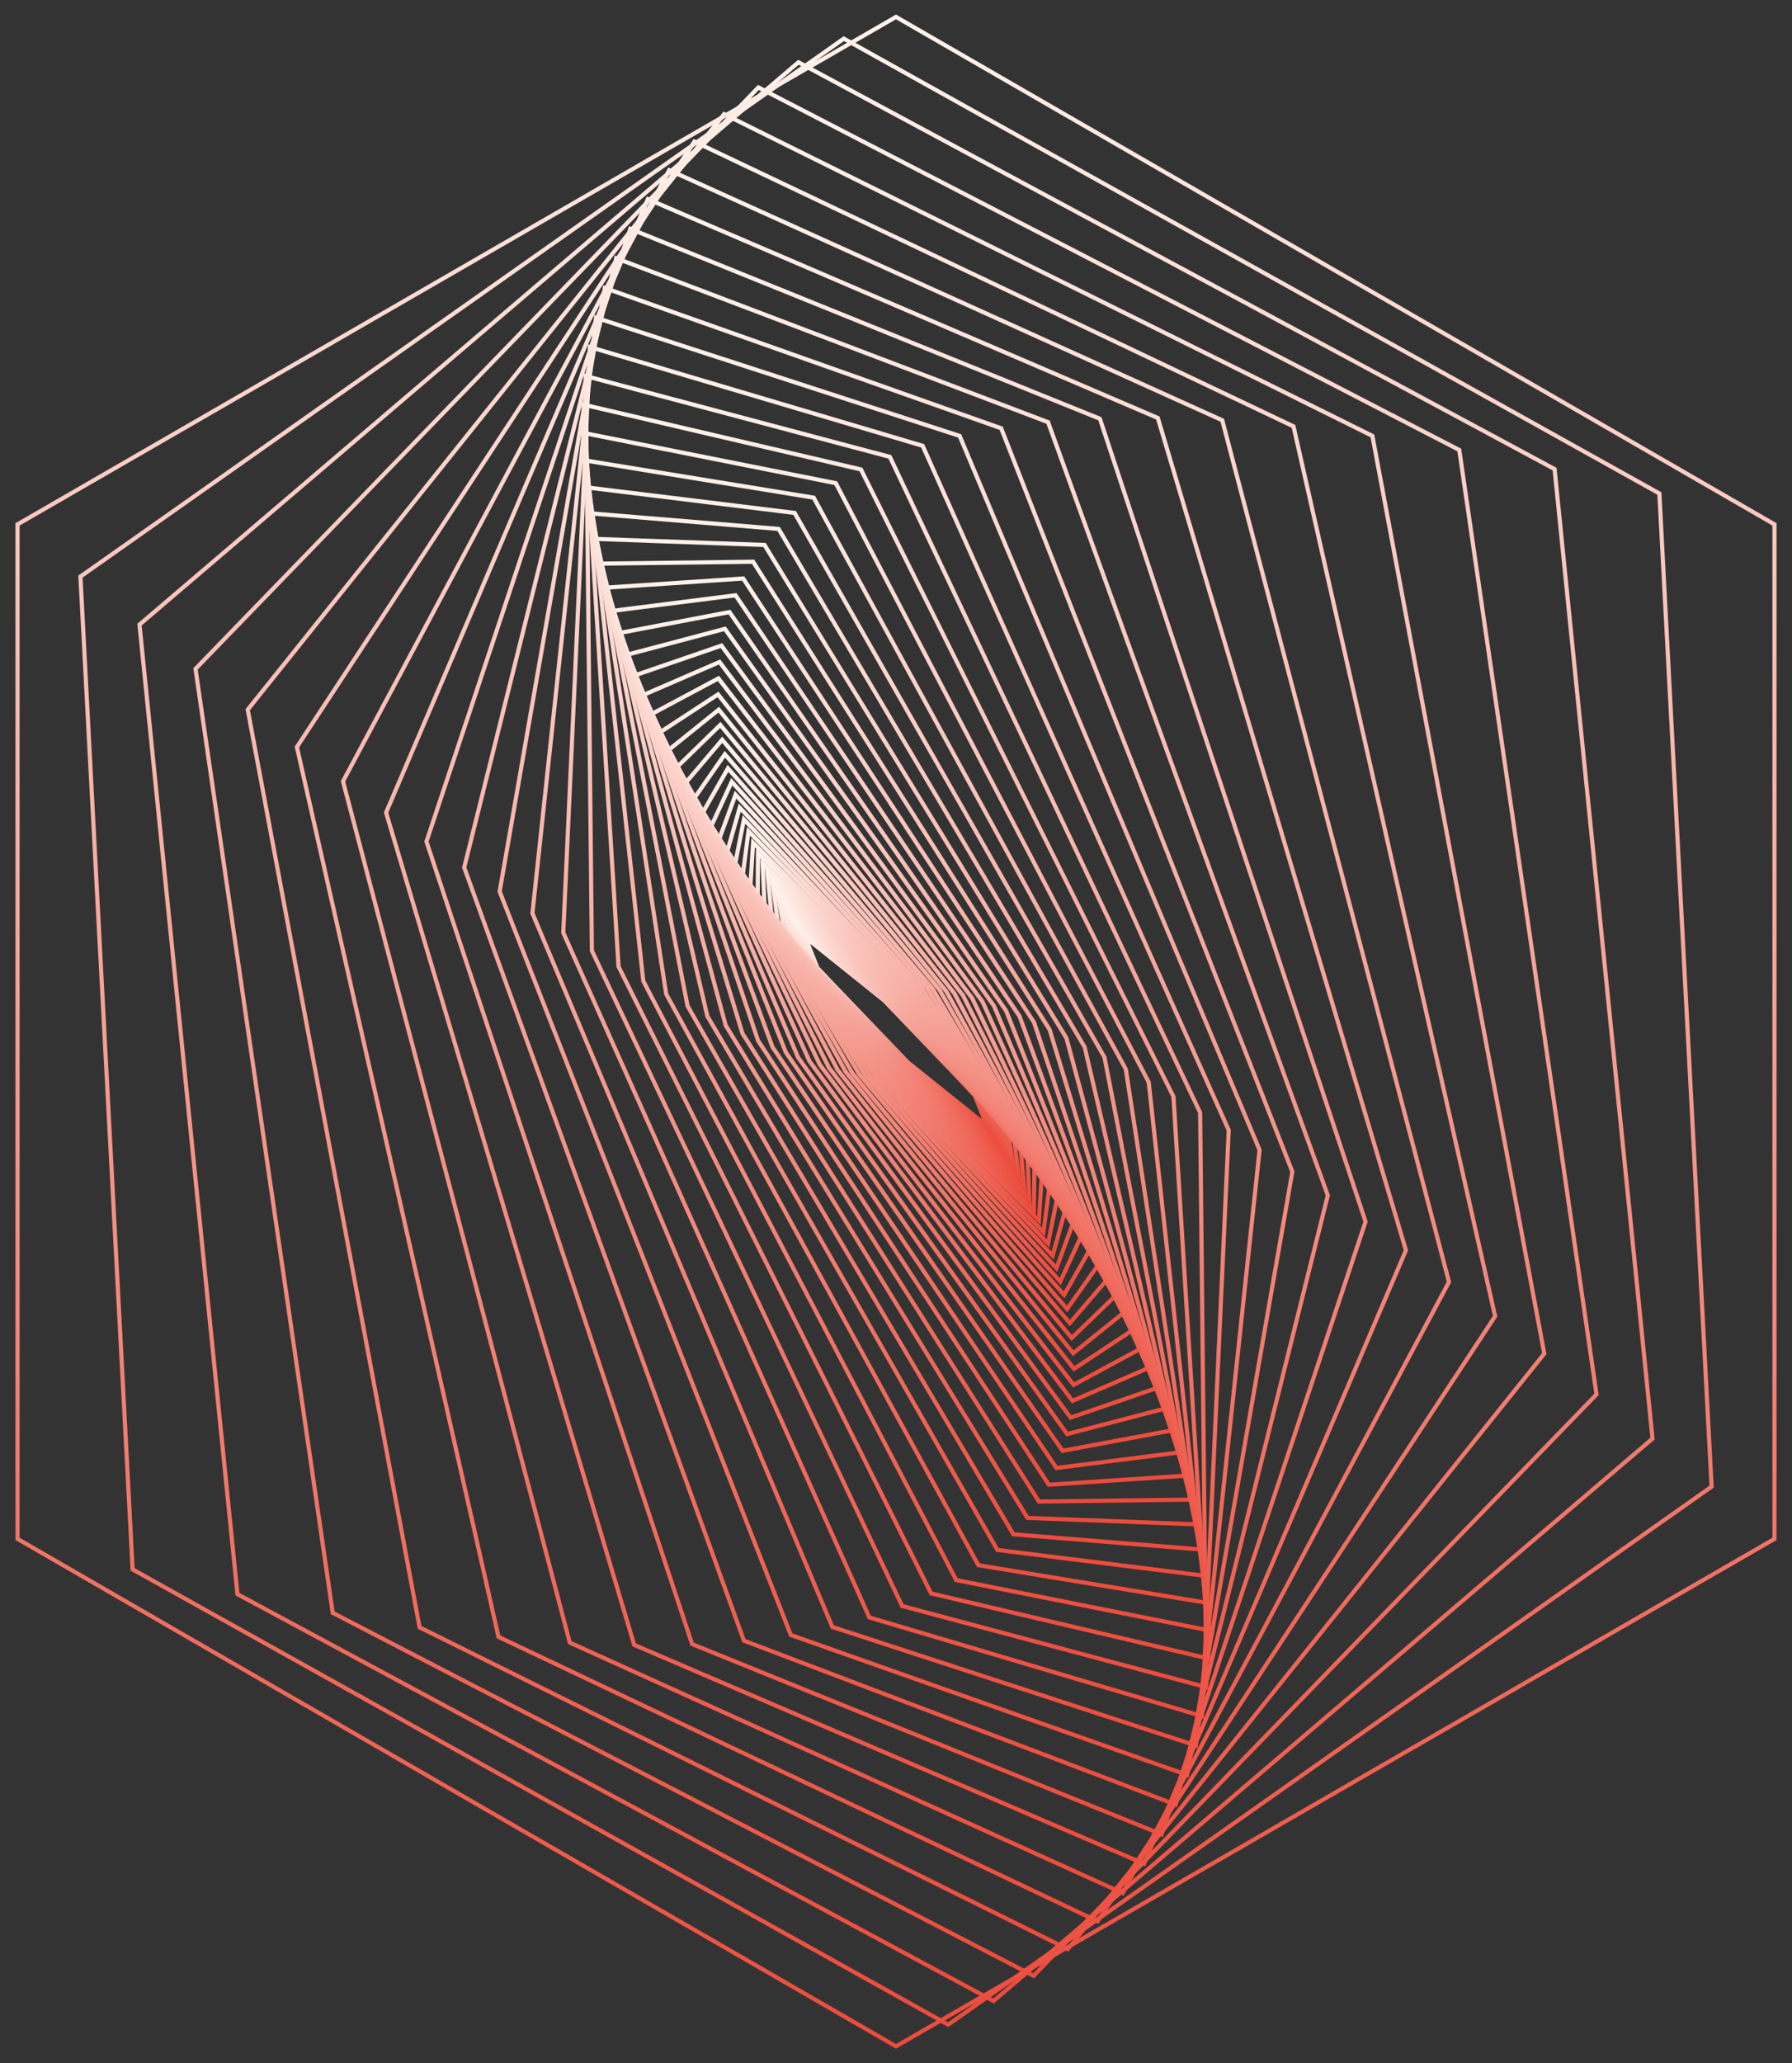 <svg width="106" height="122" viewBox="0 0 106 122" fill="none" xmlns="http://www.w3.org/2000/svg">
<rect x="0" y="0" width="106" height="122" fill="#333333" stroke="none"/>
<path d="M52.301 59.163L47.635 55.42L48.356 57.246L53.699 62.815L58.365 66.557L57.644 64.731L52.301 59.163Z" stroke="url(#paint0_linear_148_15692)" stroke-width="0.245" stroke-miterlimit="10"/>
<path d="M52.324 59.095L47.387 55.037L48.063 56.931L53.677 62.905L58.614 66.963L57.937 65.046L52.324 59.095Z" stroke="url(#paint1_linear_148_15692)" stroke-width="0.245" stroke-miterlimit="10"/>
<path d="M52.346 59.027L47.116 54.631L47.748 56.593L53.654 62.972L58.884 67.368L58.253 65.407L52.346 59.027Z" stroke="url(#paint2_linear_148_15692)" stroke-width="0.245" stroke-miterlimit="10"/>
<path d="M52.392 58.96L46.823 54.181L47.432 56.232L53.609 63.04L59.177 67.797L58.569 65.768L52.392 58.96Z" stroke="url(#paint3_linear_148_15692)" stroke-width="0.245" stroke-miterlimit="10"/>
<path d="M52.459 58.892L46.553 53.73L47.094 55.849L53.541 63.108L59.447 68.27L58.907 66.151L52.459 58.892Z" stroke="url(#paint4_linear_148_15692)" stroke-width="0.245" stroke-miterlimit="10"/>
<path d="M52.527 58.802L46.26 53.256L46.755 55.42L53.474 63.176L59.741 68.744L59.245 66.557L52.527 58.802Z" stroke="url(#paint5_linear_148_15692)" stroke-width="0.245" stroke-miterlimit="10"/>
<path d="M52.594 58.734L45.989 52.738L46.395 54.992L53.406 63.243L60.011 69.262L59.605 67.008L52.594 58.734Z" stroke="url(#paint6_linear_148_15692)" stroke-width="0.245" stroke-miterlimit="10"/>
<path d="M52.685 58.689L45.696 52.197L46.012 54.519L53.316 63.311L60.304 69.781L59.989 67.459L52.685 58.689Z" stroke="url(#paint7_linear_148_15692)" stroke-width="0.245" stroke-miterlimit="10"/>
<path d="M52.775 58.622L45.403 51.656L45.629 54.023L53.226 63.379L60.598 70.344L60.372 67.955L52.775 58.622Z" stroke="url(#paint8_linear_148_15692)" stroke-width="0.245" stroke-miterlimit="10"/>
<path d="M52.887 58.554L45.11 51.069L45.222 53.504L53.113 63.423L60.89 70.93L60.778 68.496L52.887 58.554Z" stroke="url(#paint9_linear_148_15692)" stroke-width="0.245" stroke-miterlimit="10"/>
<path d="M53.023 58.509L44.839 50.461L44.817 52.941L52.977 63.491L61.161 71.539L61.183 69.059L53.023 58.509Z" stroke="url(#paint10_linear_148_15692)" stroke-width="0.245" stroke-miterlimit="10"/>
<path d="M53.158 58.464L44.547 49.83L44.389 52.355L52.843 63.536L61.454 72.17L61.612 69.645L53.158 58.464Z" stroke="url(#paint11_linear_148_15692)" stroke-width="0.245" stroke-miterlimit="10"/>
<path d="M53.338 58.419L44.276 49.153L43.938 51.723L52.662 63.581L61.724 72.847L62.063 70.254L53.338 58.419Z" stroke="url(#paint12_linear_148_15692)" stroke-width="0.245" stroke-miterlimit="10"/>
<path d="M53.519 58.396L44.005 48.455L43.487 51.07L52.482 63.604L61.995 73.523L62.514 70.931L53.519 58.396Z" stroke="url(#paint13_linear_148_15692)" stroke-width="0.245" stroke-miterlimit="10"/>
<path d="M53.722 58.374L43.757 47.756L43.014 50.371L52.279 63.627L62.266 74.245L62.987 71.63L53.722 58.374Z" stroke="url(#paint14_linear_148_15692)" stroke-width="0.245" stroke-miterlimit="10"/>
<path d="M53.97 58.351L43.509 46.989L42.54 49.627L52.031 63.627L62.491 74.989L63.46 72.351L53.97 58.351Z" stroke="url(#paint15_linear_148_15692)" stroke-width="0.245" stroke-miterlimit="10"/>
<path d="M54.218 58.351L43.284 46.223L42.067 48.86L51.783 63.626L62.717 75.777L63.934 73.14L54.218 58.351Z" stroke="url(#paint16_linear_148_15692)" stroke-width="0.245" stroke-miterlimit="10"/>
<path d="M54.511 58.374L43.059 45.434L41.571 48.049L51.49 63.626L62.942 76.566L64.43 73.951L54.511 58.374Z" stroke="url(#paint17_linear_148_15692)" stroke-width="0.245" stroke-miterlimit="10"/>
<path d="M54.826 58.396L42.878 44.6L41.075 47.192L51.174 63.581L63.122 77.401L64.948 74.808L54.826 58.396Z" stroke="url(#paint18_linear_148_15692)" stroke-width="0.245" stroke-miterlimit="10"/>
<path d="M55.164 58.464L42.72 43.743L40.556 46.29L50.836 63.536L63.28 78.234L65.444 75.71L55.164 58.464Z" stroke="url(#paint19_linear_148_15692)" stroke-width="0.245" stroke-miterlimit="10"/>
<path d="M55.57 58.532L42.608 42.864L40.06 45.344L50.43 63.469L63.393 79.114L65.94 76.657L55.57 58.532Z" stroke="url(#paint20_linear_148_15692)" stroke-width="0.245" stroke-miterlimit="10"/>
<path d="M55.976 58.622L42.517 41.962L39.542 44.352L50.025 63.378L63.483 80.016L66.459 77.626L55.976 58.622Z" stroke="url(#paint21_linear_148_15692)" stroke-width="0.245" stroke-miterlimit="10"/>
<path d="M56.45 58.734L42.472 41.06L39.023 43.314L49.551 63.266L63.528 80.94L66.977 78.663L56.45 58.734Z" stroke="url(#paint22_linear_148_15692)" stroke-width="0.245" stroke-miterlimit="10"/>
<path d="M56.968 58.87L42.495 40.113L38.527 42.232L49.033 63.13L63.506 81.887L67.473 79.745L56.968 58.87Z" stroke="url(#paint23_linear_148_15692)" stroke-width="0.245" stroke-miterlimit="10"/>
<path d="M57.509 59.028L42.562 39.144L38.031 41.105L48.492 62.95L63.438 82.834L67.969 80.872L57.509 59.028Z" stroke="url(#paint24_linear_148_15692)" stroke-width="0.245" stroke-miterlimit="10"/>
<path d="M58.118 59.23L42.675 38.174L37.558 39.933L47.883 62.747L63.325 83.825L68.443 82.067L58.118 59.23Z" stroke="url(#paint25_linear_148_15692)" stroke-width="0.245" stroke-miterlimit="10"/>
<path d="M58.794 59.478L42.878 37.183L37.084 38.716L47.206 62.522L63.122 84.795L68.916 83.284L58.794 59.478Z" stroke="url(#paint26_linear_148_15692)" stroke-width="0.245" stroke-miterlimit="10"/>
<path d="M59.515 59.772L43.149 36.191L36.633 37.431L46.485 62.229L62.852 85.787L69.367 84.57L59.515 59.772Z" stroke="url(#paint27_linear_148_15692)" stroke-width="0.245" stroke-miterlimit="10"/>
<path d="M60.304 60.087L43.509 35.199L36.205 36.123L45.696 61.913L62.491 86.801L69.795 85.877L60.304 60.087Z" stroke="url(#paint28_linear_148_15692)" stroke-width="0.245" stroke-miterlimit="10"/>
<path d="M61.161 60.448L43.96 34.207L35.822 34.748L44.84 61.53L62.04 87.793L70.179 87.252L61.161 60.448Z" stroke="url(#paint29_linear_148_15692)" stroke-width="0.245" stroke-miterlimit="10"/>
<path d="M62.085 60.876L44.547 33.215L35.461 33.328L43.915 61.101L61.454 88.785L70.539 88.672L62.085 60.876Z" stroke="url(#paint30_linear_148_15692)" stroke-width="0.245" stroke-miterlimit="10"/>
<path d="M63.077 61.372L45.222 32.223L35.145 31.862L42.923 60.628L60.778 89.754L70.855 90.138L63.077 61.372Z" stroke="url(#paint31_linear_148_15692)" stroke-width="0.245" stroke-miterlimit="10"/>
<path d="M64.159 61.913L46.057 31.276L34.898 30.352L41.841 60.087L59.944 90.724L71.103 91.626L64.159 61.913Z" stroke="url(#paint32_linear_148_15692)" stroke-width="0.245" stroke-miterlimit="10"/>
<path d="M65.332 62.522L47.004 30.329L34.695 28.819L40.669 59.478L58.997 91.648L71.306 93.181L65.332 62.522Z" stroke="url(#paint33_linear_148_15692)" stroke-width="0.245" stroke-miterlimit="10"/>
<path d="M66.594 63.221L48.131 29.427L34.559 27.218L39.406 58.779L57.87 92.55L71.441 94.782L66.594 63.221Z" stroke="url(#paint34_linear_148_15692)" stroke-width="0.245" stroke-miterlimit="10"/>
<path d="M67.947 63.987L49.438 28.571L34.492 25.595L38.054 58.013L56.562 93.429L71.508 96.405L67.947 63.987Z" stroke="url(#paint35_linear_148_15692)" stroke-width="0.245" stroke-miterlimit="10"/>
<path d="M69.412 64.844L50.926 27.759L34.514 23.927L36.589 57.156L55.074 94.218L71.486 98.073L69.412 64.844Z" stroke="url(#paint36_linear_148_15692)" stroke-width="0.245" stroke-miterlimit="10"/>
<path d="M70.99 65.791L52.639 27.016L34.649 22.236L35.01 56.21L53.361 94.962L71.35 99.764L70.99 65.791Z" stroke="url(#paint37_linear_148_15692)" stroke-width="0.245" stroke-miterlimit="10"/>
<path d="M72.681 66.828L54.578 26.362L34.898 20.523L33.319 55.15L51.422 95.638L71.103 101.477L72.681 66.828Z" stroke="url(#paint38_linear_148_15692)" stroke-width="0.245" stroke-miterlimit="10"/>
<path d="M74.507 68L56.765 25.776L35.258 18.787L31.494 54L49.235 96.202L70.742 103.213L74.507 68Z" stroke="url(#paint39_linear_148_15692)" stroke-width="0.245" stroke-miterlimit="10"/>
<path d="M76.445 69.285L59.222 25.325L35.777 17.029L29.555 52.715L46.778 96.676L70.223 104.949L76.445 69.285Z" stroke="url(#paint40_linear_148_15692)" stroke-width="0.245" stroke-miterlimit="10"/>
<path d="M78.542 70.682L61.995 24.964L36.453 15.27L27.458 51.295L44.005 97.013L69.547 106.707L78.542 70.682Z" stroke="url(#paint41_linear_148_15692)" stroke-width="0.245" stroke-miterlimit="10"/>
<path d="M80.774 72.238L65.061 24.761L37.287 13.534L25.226 49.762L40.939 97.216L68.713 108.466L80.774 72.238Z" stroke="url(#paint42_linear_148_15692)" stroke-width="0.245" stroke-miterlimit="10"/>
<path d="M83.164 73.929L68.488 24.716L38.324 11.776L22.837 48.049L37.513 97.261L67.676 110.202L83.164 73.929Z" stroke="url(#paint43_linear_148_15692)" stroke-width="0.245" stroke-miterlimit="10"/>
<path d="M85.711 75.8L72.298 24.851L39.587 10.062L20.289 46.2L33.703 97.126L66.414 111.937L85.711 75.8Z" stroke="url(#paint44_linear_148_15692)" stroke-width="0.245" stroke-miterlimit="10"/>
<path d="M88.439 77.829L76.513 25.212L41.074 8.372L17.561 44.171L29.487 96.788L64.926 113.605L88.439 77.829Z" stroke="url(#paint45_linear_148_15692)" stroke-width="0.245" stroke-miterlimit="10"/>
<path d="M91.347 80.038L81.18 25.775L42.833 6.749L14.653 41.962L24.82 96.224L63.167 115.251L91.347 80.038Z" stroke="url(#paint46_linear_148_15692)" stroke-width="0.245" stroke-miterlimit="10"/>
<path d="M94.436 82.45L86.32 26.609L44.862 5.17L11.565 39.55L19.681 95.368L61.139 116.829L94.436 82.45Z" stroke="url(#paint47_linear_148_15692)" stroke-width="0.245" stroke-miterlimit="10"/>
<path d="M97.749 85.065L91.956 27.737L47.229 3.683L8.251 36.934L14.045 94.263L58.771 118.317L97.749 85.065Z" stroke="url(#paint48_linear_148_15692)" stroke-width="0.245" stroke-miterlimit="10"/>
<path d="M101.244 87.906L98.155 29.18L49.912 2.285L4.757 34.094L7.845 92.798L56.089 119.715L101.244 87.906Z" stroke="url(#paint49_linear_148_15692)" stroke-width="0.245" stroke-miterlimit="10"/>
<path d="M104.963 90.994V31.006L53 1L1.037 31.006V90.994L53 121L104.963 90.994Z" stroke="url(#paint50_linear_148_15692)" stroke-width="0.245" stroke-miterlimit="10"/>
<defs>
<linearGradient id="paint0_linear_148_15692" x1="53" y1="55.42" x2="53" y2="66.557" gradientUnits="userSpaceOnUse">
<stop stop-color="#FFF3EC"/>
<stop offset="1" stop-color="#EC4B3C"/>
</linearGradient>
<linearGradient id="paint1_linear_148_15692" x1="53" y1="55.037" x2="53" y2="66.963" gradientUnits="userSpaceOnUse">
<stop stop-color="#FFF3EC"/>
<stop offset="1" stop-color="#EC4B3C"/>
</linearGradient>
<linearGradient id="paint2_linear_148_15692" x1="53" y1="54.631" x2="53" y2="67.368" gradientUnits="userSpaceOnUse">
<stop stop-color="#FFF3EC"/>
<stop offset="1" stop-color="#EC4B3C"/>
</linearGradient>
<linearGradient id="paint3_linear_148_15692" x1="53" y1="54.181" x2="53" y2="67.797" gradientUnits="userSpaceOnUse">
<stop stop-color="#FFF3EC"/>
<stop offset="1" stop-color="#EC4B3C"/>
</linearGradient>
<linearGradient id="paint4_linear_148_15692" x1="53" y1="53.73" x2="53" y2="68.27" gradientUnits="userSpaceOnUse">
<stop stop-color="#FFF3EC"/>
<stop offset="1" stop-color="#EC4B3C"/>
</linearGradient>
<linearGradient id="paint5_linear_148_15692" x1="53" y1="53.256" x2="53" y2="68.744" gradientUnits="userSpaceOnUse">
<stop stop-color="#FFF3EC"/>
<stop offset="1" stop-color="#EC4B3C"/>
</linearGradient>
<linearGradient id="paint6_linear_148_15692" x1="53" y1="52.738" x2="53" y2="69.262" gradientUnits="userSpaceOnUse">
<stop stop-color="#FFF3EC"/>
<stop offset="1" stop-color="#EC4B3C"/>
</linearGradient>
<linearGradient id="paint7_linear_148_15692" x1="53" y1="52.197" x2="53" y2="69.781" gradientUnits="userSpaceOnUse">
<stop stop-color="#FFF3EC"/>
<stop offset="1" stop-color="#EC4B3C"/>
</linearGradient>
<linearGradient id="paint8_linear_148_15692" x1="53" y1="51.656" x2="53" y2="70.344" gradientUnits="userSpaceOnUse">
<stop stop-color="#FFF3EC"/>
<stop offset="1" stop-color="#EC4B3C"/>
</linearGradient>
<linearGradient id="paint9_linear_148_15692" x1="53" y1="51.069" x2="53" y2="70.93" gradientUnits="userSpaceOnUse">
<stop stop-color="#FFF3EC"/>
<stop offset="1" stop-color="#EC4B3C"/>
</linearGradient>
<linearGradient id="paint10_linear_148_15692" x1="53" y1="50.461" x2="53" y2="71.539" gradientUnits="userSpaceOnUse">
<stop stop-color="#FFF3EC"/>
<stop offset="1" stop-color="#EC4B3C"/>
</linearGradient>
<linearGradient id="paint11_linear_148_15692" x1="53" y1="49.83" x2="53" y2="72.17" gradientUnits="userSpaceOnUse">
<stop stop-color="#FFF3EC"/>
<stop offset="1" stop-color="#EC4B3C"/>
</linearGradient>
<linearGradient id="paint12_linear_148_15692" x1="53" y1="49.153" x2="53" y2="72.847" gradientUnits="userSpaceOnUse">
<stop stop-color="#FFF3EC"/>
<stop offset="1" stop-color="#EC4B3C"/>
</linearGradient>
<linearGradient id="paint13_linear_148_15692" x1="53" y1="48.455" x2="53" y2="73.523" gradientUnits="userSpaceOnUse">
<stop stop-color="#FFF3EC"/>
<stop offset="1" stop-color="#EC4B3C"/>
</linearGradient>
<linearGradient id="paint14_linear_148_15692" x1="53" y1="47.756" x2="53" y2="74.245" gradientUnits="userSpaceOnUse">
<stop stop-color="#FFF3EC"/>
<stop offset="1" stop-color="#EC4B3C"/>
</linearGradient>
<linearGradient id="paint15_linear_148_15692" x1="53" y1="46.989" x2="53" y2="74.989" gradientUnits="userSpaceOnUse">
<stop stop-color="#FFF3EC"/>
<stop offset="1" stop-color="#EC4B3C"/>
</linearGradient>
<linearGradient id="paint16_linear_148_15692" x1="53" y1="46.223" x2="53" y2="75.777" gradientUnits="userSpaceOnUse">
<stop stop-color="#FFF3EC"/>
<stop offset="1" stop-color="#EC4B3C"/>
</linearGradient>
<linearGradient id="paint17_linear_148_15692" x1="53" y1="45.434" x2="53" y2="76.566" gradientUnits="userSpaceOnUse">
<stop stop-color="#FFF3EC"/>
<stop offset="1" stop-color="#EC4B3C"/>
</linearGradient>
<linearGradient id="paint18_linear_148_15692" x1="53.011" y1="44.6" x2="53.011" y2="77.401" gradientUnits="userSpaceOnUse">
<stop stop-color="#FFF3EC"/>
<stop offset="1" stop-color="#EC4B3C"/>
</linearGradient>
<linearGradient id="paint19_linear_148_15692" x1="53" y1="43.743" x2="53" y2="78.234" gradientUnits="userSpaceOnUse">
<stop stop-color="#FFF3EC"/>
<stop offset="1" stop-color="#EC4B3C"/>
</linearGradient>
<linearGradient id="paint20_linear_148_15692" x1="53" y1="42.864" x2="53" y2="79.114" gradientUnits="userSpaceOnUse">
<stop stop-color="#FFF3EC"/>
<stop offset="1" stop-color="#EC4B3C"/>
</linearGradient>
<linearGradient id="paint21_linear_148_15692" x1="53" y1="41.962" x2="53" y2="80.016" gradientUnits="userSpaceOnUse">
<stop stop-color="#FFF3EC"/>
<stop offset="1" stop-color="#EC4B3C"/>
</linearGradient>
<linearGradient id="paint22_linear_148_15692" x1="53" y1="41.06" x2="53" y2="80.94" gradientUnits="userSpaceOnUse">
<stop stop-color="#FFF3EC"/>
<stop offset="1" stop-color="#EC4B3C"/>
</linearGradient>
<linearGradient id="paint23_linear_148_15692" x1="53" y1="40.113" x2="53" y2="81.887" gradientUnits="userSpaceOnUse">
<stop stop-color="#FFF3EC"/>
<stop offset="1" stop-color="#EC4B3C"/>
</linearGradient>
<linearGradient id="paint24_linear_148_15692" x1="53" y1="39.144" x2="53" y2="82.834" gradientUnits="userSpaceOnUse">
<stop stop-color="#FFF3EC"/>
<stop offset="1" stop-color="#EC4B3C"/>
</linearGradient>
<linearGradient id="paint25_linear_148_15692" x1="53" y1="38.174" x2="53" y2="83.825" gradientUnits="userSpaceOnUse">
<stop stop-color="#FFF3EC"/>
<stop offset="1" stop-color="#EC4B3C"/>
</linearGradient>
<linearGradient id="paint26_linear_148_15692" x1="53" y1="37.183" x2="53" y2="84.795" gradientUnits="userSpaceOnUse">
<stop stop-color="#FFF3EC"/>
<stop offset="1" stop-color="#EC4B3C"/>
</linearGradient>
<linearGradient id="paint27_linear_148_15692" x1="53" y1="36.191" x2="53" y2="85.787" gradientUnits="userSpaceOnUse">
<stop stop-color="#FFF3EC"/>
<stop offset="1" stop-color="#EC4B3C"/>
</linearGradient>
<linearGradient id="paint28_linear_148_15692" x1="53" y1="35.199" x2="53" y2="86.801" gradientUnits="userSpaceOnUse">
<stop stop-color="#FFF3EC"/>
<stop offset="1" stop-color="#EC4B3C"/>
</linearGradient>
<linearGradient id="paint29_linear_148_15692" x1="53" y1="34.207" x2="53" y2="87.793" gradientUnits="userSpaceOnUse">
<stop stop-color="#FFF3EC"/>
<stop offset="1" stop-color="#EC4B3C"/>
</linearGradient>
<linearGradient id="paint30_linear_148_15692" x1="53" y1="33.215" x2="53" y2="88.785" gradientUnits="userSpaceOnUse">
<stop stop-color="#FFF3EC"/>
<stop offset="1" stop-color="#EC4B3C"/>
</linearGradient>
<linearGradient id="paint31_linear_148_15692" x1="53" y1="31.862" x2="53" y2="90.138" gradientUnits="userSpaceOnUse">
<stop stop-color="#FFF3EC"/>
<stop offset="1" stop-color="#EC4B3C"/>
</linearGradient>
<linearGradient id="paint32_linear_148_15692" x1="53" y1="30.352" x2="53" y2="91.626" gradientUnits="userSpaceOnUse">
<stop stop-color="#FFF3EC"/>
<stop offset="1" stop-color="#EC4B3C"/>
</linearGradient>
<linearGradient id="paint33_linear_148_15692" x1="53" y1="28.819" x2="53" y2="93.181" gradientUnits="userSpaceOnUse">
<stop stop-color="#FFF3EC"/>
<stop offset="1" stop-color="#EC4B3C"/>
</linearGradient>
<linearGradient id="paint34_linear_148_15692" x1="53" y1="27.218" x2="53" y2="94.782" gradientUnits="userSpaceOnUse">
<stop stop-color="#FFF3EC"/>
<stop offset="1" stop-color="#EC4B3C"/>
</linearGradient>
<linearGradient id="paint35_linear_148_15692" x1="53" y1="25.595" x2="53" y2="96.405" gradientUnits="userSpaceOnUse">
<stop stop-color="#FFF3EC"/>
<stop offset="1" stop-color="#EC4B3C"/>
</linearGradient>
<linearGradient id="paint36_linear_148_15692" x1="53" y1="23.927" x2="53" y2="98.073" gradientUnits="userSpaceOnUse">
<stop stop-color="#FFF3EC"/>
<stop offset="1" stop-color="#EC4B3C"/>
</linearGradient>
<linearGradient id="paint37_linear_148_15692" x1="53" y1="22.236" x2="53" y2="99.764" gradientUnits="userSpaceOnUse">
<stop stop-color="#FFF3EC"/>
<stop offset="1" stop-color="#EC4B3C"/>
</linearGradient>
<linearGradient id="paint38_linear_148_15692" x1="53" y1="20.523" x2="53" y2="101.477" gradientUnits="userSpaceOnUse">
<stop stop-color="#FFF3EC"/>
<stop offset="1" stop-color="#EC4B3C"/>
</linearGradient>
<linearGradient id="paint39_linear_148_15692" x1="53" y1="18.787" x2="53" y2="103.213" gradientUnits="userSpaceOnUse">
<stop stop-color="#FFF3EC"/>
<stop offset="1" stop-color="#EC4B3C"/>
</linearGradient>
<linearGradient id="paint40_linear_148_15692" x1="53" y1="17.029" x2="53" y2="104.949" gradientUnits="userSpaceOnUse">
<stop stop-color="#FFF3EC"/>
<stop offset="1" stop-color="#EC4B3C"/>
</linearGradient>
<linearGradient id="paint41_linear_148_15692" x1="53" y1="15.27" x2="53" y2="106.707" gradientUnits="userSpaceOnUse">
<stop stop-color="#FFF3EC"/>
<stop offset="1" stop-color="#EC4B3C"/>
</linearGradient>
<linearGradient id="paint42_linear_148_15692" x1="53" y1="13.534" x2="53" y2="108.466" gradientUnits="userSpaceOnUse">
<stop stop-color="#FFF3EC"/>
<stop offset="1" stop-color="#EC4B3C"/>
</linearGradient>
<linearGradient id="paint43_linear_148_15692" x1="53" y1="11.776" x2="53" y2="110.202" gradientUnits="userSpaceOnUse">
<stop stop-color="#FFF3EC"/>
<stop offset="1" stop-color="#EC4B3C"/>
</linearGradient>
<linearGradient id="paint44_linear_148_15692" x1="53" y1="10.062" x2="53" y2="111.937" gradientUnits="userSpaceOnUse">
<stop stop-color="#FFF3EC"/>
<stop offset="1" stop-color="#EC4B3C"/>
</linearGradient>
<linearGradient id="paint45_linear_148_15692" x1="53" y1="8.372" x2="53" y2="113.605" gradientUnits="userSpaceOnUse">
<stop stop-color="#FFF3EC"/>
<stop offset="1" stop-color="#EC4B3C"/>
</linearGradient>
<linearGradient id="paint46_linear_148_15692" x1="53" y1="6.749" x2="53" y2="115.251" gradientUnits="userSpaceOnUse">
<stop stop-color="#FFF3EC"/>
<stop offset="1" stop-color="#EC4B3C"/>
</linearGradient>
<linearGradient id="paint47_linear_148_15692" x1="53" y1="5.17" x2="53" y2="116.829" gradientUnits="userSpaceOnUse">
<stop stop-color="#FFF3EC"/>
<stop offset="1" stop-color="#EC4B3C"/>
</linearGradient>
<linearGradient id="paint48_linear_148_15692" x1="53" y1="3.683" x2="53" y2="118.317" gradientUnits="userSpaceOnUse">
<stop stop-color="#FFF3EC"/>
<stop offset="1" stop-color="#EC4B3C"/>
</linearGradient>
<linearGradient id="paint49_linear_148_15692" x1="53" y1="2.285" x2="53" y2="119.715" gradientUnits="userSpaceOnUse">
<stop stop-color="#FFF3EC"/>
<stop offset="1" stop-color="#EC4B3C"/>
</linearGradient>
<linearGradient id="paint50_linear_148_15692" x1="53" y1="1" x2="53" y2="121" gradientUnits="userSpaceOnUse">
<stop stop-color="#FFF3EC"/>
<stop offset="1" stop-color="#EC4B3C"/>
</linearGradient>
</defs>
</svg>
